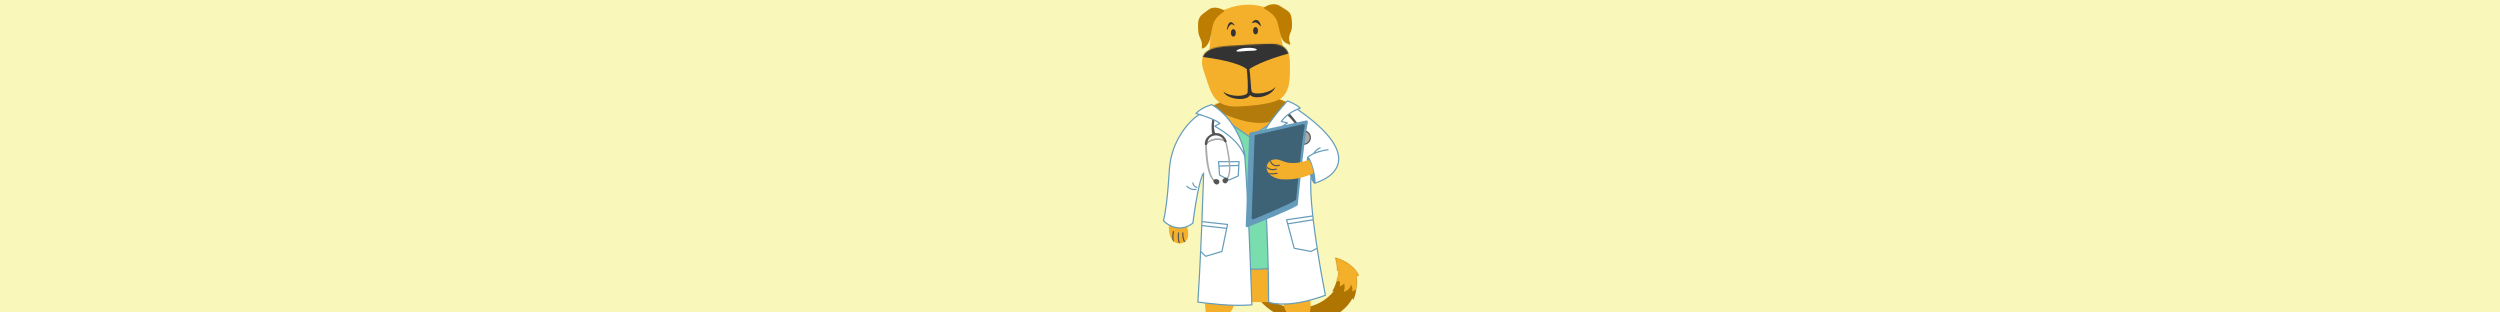 <svg width="2048" height="256" viewBox="0 0 2048 256" fill="none" xmlns="http://www.w3.org/2000/svg">
<rect x="0" y="0" width="2048" height="256" fill="#808080" stroke="none"/>
<g clip-path="url(#clip0_159_50)">
<rect width="2048" height="256" fill="#FAF7BB"/>
<path d="M1025.93 237.802H1030.3C1054.87 261.042 1081.6 252.843 1092.64 238.491L1091.38 238.686C1094.13 234.003 1096.65 226.586 1096.66 221.148L1095.67 222.131C1095.38 219.404 1094.86 213.703 1093.74 211.048C1103.35 213.43 1111.11 220.241 1113.24 226.145L1111.17 225.822C1111.86 230.815 1111.43 240.798 1108.46 245.906L1107.94 244.162C1104.3 252.044 1094.44 259.503 1083.65 263.369L1084.77 261.555C1064.44 267.873 1038.7 259.634 1025.93 237.802Z" fill="#B07400"/>
<mask id="mask0_159_50" style="mask-type:alpha" maskUnits="userSpaceOnUse" x="1025" y="211" width="89" height="53">
<path d="M1025.93 237.802H1030.3C1054.87 261.042 1081.6 252.843 1092.64 238.491L1091.38 238.686C1094.13 234.003 1096.65 226.586 1096.66 221.148L1095.67 222.131C1095.38 219.404 1094.86 213.703 1093.74 211.048C1103.35 213.43 1111.11 220.241 1113.24 226.145L1111.17 225.822C1111.86 230.815 1111.43 240.798 1108.46 245.906L1107.94 244.162C1104.3 252.044 1094.44 259.503 1083.65 263.369L1084.77 261.555C1064.44 267.873 1038.7 259.634 1025.93 237.802Z" fill="#BD7D01"/>
</mask>
<g mask="url(#mask0_159_50)">
<path d="M1097.2 230.059L1092.83 231.425L1091.08 205.514L1119.05 217.528L1113.27 233.064C1113.24 236.138 1109.56 238.168 1107.73 238.799C1108.3 235.594 1107.14 233.64 1106.48 233.064C1106.92 236.232 1102.59 238.644 1100.63 239.236C1101.83 237.27 1101.66 233.61 1101.16 232.244C1101.16 232.244 1099.22 234.208 1097.53 234.585C1098.07 231.425 1097.2 230.059 1097.2 230.059Z" fill="#F5B02B"/>
</g>
<path d="M991.51 267.791C987.587 261.966 987.003 250.405 987.201 245.353L1013.15 214.657L1049.5 215.647C1062.27 222.78 1070.68 239.261 1072.34 242.827C1074.42 247.285 1073.83 254.566 1072.34 257.389C1070.86 260.212 1069.07 269.574 1072.34 273.437C1074.96 276.528 1076.01 280.173 1076.21 281.61C1074.57 284.136 1061.5 283.987 1060.9 281.61C1060.43 279.708 1062.98 276.656 1064.32 275.369C1065.66 272.843 1066.55 266.513 1059.42 261.401C1052.28 256.29 1051.29 249.96 1051.69 247.434H1011.27C1009.79 259.618 1001.17 256.795 998.642 269.574C998.296 271.323 998.494 274.774 1001.17 277.003C1003.31 278.786 1003.74 283.095 1003.69 285.027C999.237 287.405 988.984 285.77 988.984 283.987C988.984 282.561 991.658 278.737 992.996 277.003C994.135 276.359 995.433 273.615 991.51 267.791Z" fill="#F5B02B"/>
<mask id="mask1_159_50" style="mask-type:alpha" maskUnits="userSpaceOnUse" x="987" y="214" width="79" height="64">
<path d="M991.011 261.69C987.539 256.534 987.021 246.301 987.197 241.829L1010.16 214.657L1042.34 215.534C1053.65 221.847 1061.09 236.436 1062.56 239.593C1064.41 243.539 1063.88 249.984 1062.56 252.483C1061.25 254.982 1059.67 263.269 1062.56 266.689C1064.88 269.424 1065.81 272.651 1065.98 273.923C1064.54 276.159 1052.96 276.027 1052.44 273.923C1052.02 272.239 1054.28 269.538 1055.46 268.398C1056.65 266.162 1057.43 260.559 1051.12 256.034C1044.81 251.51 1043.93 245.907 1044.28 243.671H1008.5C1007.19 254.456 999.561 251.957 997.325 263.269C997.019 264.817 997.193 267.872 999.561 269.845C1001.45 271.424 1001.84 275.238 1001.8 276.948C997.851 279.052 988.775 277.606 988.775 276.027C988.775 274.765 991.143 271.38 992.326 269.845C993.335 269.275 994.484 266.846 991.011 261.69Z" fill="#F5B02B"/>
</mask>
<g mask="url(#mask1_159_50)">
</g>
<path d="M970.984 181.368H957.732C957.732 181.368 955.043 201.108 967.829 199.249C978.099 197.755 970.984 181.368 970.984 181.368Z" fill="#F5B02B"/>
<mask id="mask2_159_50" style="mask-type:alpha" maskUnits="userSpaceOnUse" x="957" y="181" width="17" height="19">
<path d="M970.984 181.368H957.732C957.732 181.368 955.043 201.108 967.829 199.249C978.099 197.755 970.984 181.368 970.984 181.368Z" fill="#F5B02B"/>
</mask>
<g mask="url(#mask2_159_50)">
<path d="M961.262 189.737C960.919 191.279 960.439 195.129 961.262 198.185M965.449 190.839C965.228 192.92 965.081 197.509 966.257 199.213M968.975 190.839C968.877 192.651 969.078 196.657 970.664 198.185" stroke="#555555" stroke-linecap="round" stroke-linejoin="round"/>
</g>
<path d="M1054.43 84.034C1030.34 71.769 1002.42 81.478 991.469 87.866L1027.24 118.528L1054.43 84.034Z" fill="#F5B02B"/>
<path d="M1024.08 112.34L998.564 94.781L1002.89 219.137C1029.22 222.493 1055.16 219.029 1064.84 216.878L1058.74 89.328L1024.08 112.34Z" fill="#7ADDAD" stroke="#659CBB" stroke-linecap="round"/>
<path d="M1071.05 128.958C1073.48 132.377 1078.1 141.336 1077.15 149.824C1074.33 146.268 1071.05 140.695 1071.05 128.958Z" stroke="#DDFBFF" stroke-linecap="round" stroke-linejoin="round"/>
<mask id="mask3_159_50" style="mask-type:alpha" maskUnits="userSpaceOnUse" x="991" y="78" width="64" height="41">
<path d="M1054.43 84.034C1030.34 71.769 1002.42 81.478 991.469 87.866L1027.24 118.528L1054.43 84.034Z" fill="#F5B02B"/>
</mask>
<g mask="url(#mask3_159_50)">
<path d="M1047.69 96.05C1033.65 107.266 1005.36 95.641 992.975 88.427L992.295 76.857H1063.35L1047.69 96.05Z" fill="#B37A0C"/>
</g>
<path d="M1025.51 249.744C1007.63 251.09 990.645 248.572 981.289 247.45C982.127 234.965 982.892 220.324 983.551 205.986C983.884 198.728 984.191 191.548 984.465 184.764C984.509 183.692 984.552 182.628 984.593 181.577C985.486 159.146 986.014 141.806 986.014 141.806C982.677 145.535 978.736 170.671 977.182 182.773C966.977 190.82 956.903 184.818 953.142 180.811C954.138 177.312 956.483 164.147 957.893 139.475C959.303 114.803 974.58 98.881 982.043 94.004H995.621C1010.37 102.568 1017.77 119.301 1019.62 126.597C1023.06 170.262 1025.51 249.744 1025.51 249.744Z" fill="white"/>
<path d="M983.551 205.986C982.892 220.324 982.127 234.965 981.289 247.45C990.645 248.572 1007.63 251.09 1025.51 249.744C1025.51 249.744 1023.06 170.262 1019.62 126.597C1017.77 119.301 1010.37 102.568 995.621 94.004H982.043C974.58 98.881 959.303 114.803 957.893 139.475C956.483 164.147 954.138 177.312 953.142 180.811C956.903 184.818 966.977 190.82 977.182 182.773C978.736 170.671 982.677 145.535 986.014 141.806C986.014 141.806 985.486 159.146 984.593 181.577M983.551 205.986L987.731 209.95L1001.01 205.986L1004.93 187.046M983.551 205.986C983.884 198.728 984.191 191.548 984.465 184.764M984.593 181.577L1005.59 183.851L1004.93 187.046M984.593 181.577C984.552 182.628 984.509 183.692 984.465 184.764M1004.93 187.046L984.465 184.764M998.514 136.059L998.231 132.42H1015.02L1014.85 135.503M998.514 136.059L999.081 143.361L1006.73 147.504L1014.38 144.105L1014.85 135.503M998.514 136.059L1014.85 135.503M972.331 152.572C973.238 153.694 975.994 155.781 979.759 155.147M977.182 149.898C977.381 150.954 978.313 153.146 980.452 153.463" stroke="#659CBB" stroke-linecap="round" stroke-linejoin="round"/>
<path d="M1085.76 241.885C1060.15 251.307 1044.08 249.521 1039.25 247.45C1039.25 247.45 1039.25 174.678 1033.36 126.597C1035.5 118.462 1041.6 100.555 1048.82 94.004L1059.64 87.374C1117.13 125.827 1095.02 144.547 1077 150.083L1073.98 145.252C1073.28 152.501 1074.01 164.021 1075.45 176.903C1075.56 177.939 1075.68 178.984 1075.81 180.036C1076.7 187.629 1077.82 195.602 1079.02 203.387C1081.3 218.212 1083.87 232.353 1085.76 241.885Z" fill="white"/>
<path d="M1075.45 176.903C1074.01 164.021 1073.28 152.501 1073.98 145.252L1077 150.083C1095.02 144.547 1117.13 125.827 1059.64 87.374L1048.82 94.004C1041.6 100.555 1035.5 118.462 1033.36 126.597C1039.25 174.678 1039.25 247.45 1039.25 247.45C1044.08 249.521 1060.15 251.307 1085.76 241.885C1083.87 232.353 1081.3 218.212 1079.02 203.387M1075.45 176.903L1053.97 180.036L1054.86 183.369M1075.45 176.903C1075.56 177.939 1075.68 178.984 1075.81 180.036M1079.02 203.387L1073.98 205.986L1060.23 203.387L1054.86 183.369M1079.02 203.387C1077.82 195.602 1076.7 187.629 1075.81 180.036M1054.86 183.369L1075.81 180.036M1087.92 122.661C1085.28 122.978 1080.35 123.974 1076.19 125.827M1071.28 128.9C1072.56 127.687 1074.3 126.668 1076.19 125.827M1076.19 125.827C1076.67 124.783 1078.41 122.388 1081.44 121.164" stroke="#659CBB" stroke-linecap="round" stroke-linejoin="round"/>
<path d="M1052.95 92.856C1060.4 99.225 1064.56 106.841 1065.71 109.853L1067.22 109.279C1065.9 103.599 1058.4 94.912 1054.81 91.278L1052.95 92.856Z" fill="#555555"/>
<circle cx="1067.92" cy="112.68" r="6" fill="#555555"/>
<circle cx="1067.92" cy="112.68" r="5" fill="#AAAAAA"/>
<path d="M1004.54 115.474C1007.35 126.245 1011.23 146.524 1003 148.596L1002.82 147.656C1002.87 147.623 1002.93 147.589 1002.98 147.554C1005.04 146.219 1009.98 143.898 1003.61 116.371C997.915 112.773 990.434 115.615 988.602 118.392C989.858 146.618 994.964 147.825 997.31 148.558L997.31 148.558C997.372 148.577 997.431 148.595 997.488 148.614L997.572 149.567C989.085 149.78 987.378 129.205 987.199 118.073C992.088 111.78 1001.04 112.5 1004.54 115.474Z" fill="#AAAAAA"/>
<path d="M998.073 111.209C994.752 110.233 990.543 111.706 989.437 115.472C989.228 116.184 989.035 117.1 989.029 117.807C989.019 119.093 987.129 119.195 986.988 118.164C986.866 117.27 987.09 116.343 987.358 115.432C988.164 112.685 990.606 110.497 993.06 109.481C992.435 107.599 991.628 98.169 995.363 91.546L996.804 92.477C995.42 96.764 993.129 101.831 995.369 108.932C996.179 108.942 997.826 109.033 998.642 109.272C1001.69 110.168 1003.7 112.594 1004.78 115.347C1005.24 116.536 1003.38 117.301 1002.9 115.848C1002.12 113.506 1000.62 111.957 998.073 111.209Z" fill="#555555"/>
<path d="M994.104 147.743C994.809 146.242 998.135 146.52 998.747 148.061C999.233 149.286 998.565 150.708 997.312 151.115C995.735 151.627 993.398 149.243 994.104 147.743Z" fill="#555555"/>
<path d="M1005.77 146.032C1006.91 147.241 1005.42 150.23 1003.76 150.23C1002.44 150.23 1001.37 149.084 1001.45 147.769C1001.56 146.115 1004.64 144.823 1005.77 146.032Z" fill="#555555"/>
<path d="M1054.64 100.7C1042.23 108.339 1036.64 118.805 1033.11 126.116C1031.92 117.334 1029.16 111.1 1054.64 82.647C1054.64 82.647 1060.55 84.569 1065.2 88.526C1056.13 91.988 1051.92 96.282 1049.73 99.465L1054.64 100.7Z" fill="white" stroke="#659CBB" stroke-linecap="round" stroke-linejoin="round"/>
<path d="M999.32 101.093C996.097 98.109 984.947 94.379 979.774 92.887C984.833 87.635 992.755 85.725 992.755 85.725C1010.37 96.126 1018.8 117.551 1019.67 127.634C1013.94 114.385 1002.75 108.006 995.142 103.331L999.32 101.093Z" fill="white" stroke="#659CBB" stroke-linecap="round" stroke-linejoin="round"/>
<path d="M1062.74 168.365C1057.26 171.831 1034.19 181.219 1021.83 186.073C1021.16 186.336 1020.45 185.822 1020.48 185.103L1023.33 109.571C1023.35 109.114 1023.67 108.728 1024.12 108.631L1070.08 98.683C1070.87 98.512 1071.61 99.307 1071.42 100.094C1069.1 109.878 1065.06 148.017 1063.16 167.664C1063.14 167.957 1062.99 168.208 1062.74 168.365Z" fill="#659CBB"/>
<path d="M1061.43 163.954C1056.69 167.052 1037.28 175.308 1026.7 179.655C1026.03 179.931 1025.31 179.417 1025.34 178.691L1027.77 111.473C1027.79 111.019 1028.11 110.633 1028.55 110.533L1067.49 101.727C1068.28 101.549 1069.02 102.335 1068.85 103.122C1066.86 112.153 1063.45 145.82 1061.84 163.258C1061.81 163.546 1061.67 163.795 1061.43 163.954Z" fill="#3E6276"/>
<path d="M1076.13 138.564C1077.64 144.474 1078.28 150.26 1077.1 150.563C1075.92 150.866 1073.35 145.57 1071.84 139.66C1070.33 133.75 1070.06 128.713 1071.25 128.41C1072.43 128.107 1074.61 132.653 1076.13 138.564Z" fill="#659CBB"/>
<path d="M1050.2 131.74C1059.2 135.754 1068.42 132.108 1072.41 130.951C1075.59 135.875 1075.88 141.957 1075.88 141.957C1064.16 147.511 1054.38 147.167 1049.43 146.878C1030.82 144.178 1036.61 125.677 1050.2 131.74Z" fill="#F5B02B"/>
<mask id="mask4_159_50" style="mask-type:alpha" maskUnits="userSpaceOnUse" x="1037" y="130" width="39" height="18">
<path d="M1050.17 131.743C1059.14 135.766 1068.34 132.112 1072.32 130.952L1075.88 141.934C1064.09 147.207 1054.33 147.203 1049.4 146.914C1030.84 144.208 1036.61 125.666 1050.17 131.743Z" fill="#F5B02B"/>
</mask>
<g mask="url(#mask4_159_50)">
<path d="M1040.74 131.925C1041.21 133.688 1043.31 136.847 1048.02 135.377M1045.44 138.536C1043.9 139.124 1040.14 139.579 1037.44 136.7M1038.69 141.989C1039.45 142.307 1042.01 142.753 1046.18 141.989" stroke="#555555" stroke-linecap="round" stroke-linejoin="round"/>
</g>
<path d="M997.843 10.61C993.06 13.526 991.787 28.044 990.642 41.597L1051.27 38.857C1047.21 23.987 1049.04 10.61 1037.7 6.487C1019.84 -0.005 1003.48 7.174 997.843 10.61Z" fill="#F5B02B"/>
<path d="M1010.52 19.451C1007.46 15.945 1005.83 19.916 1005.04 23.7C1004.82 24.757 1005.25 24.703 1005.71 23.7C1007.65 19.449 1009.11 19.514 1010.01 20.199C1011.58 21.384 1012.01 21.161 1010.52 19.451Z" fill="#333333"/>
<path d="M1032.39 19.451C1031.15 16.001 1027.97 15.055 1025.71 18.404C1024.6 20.048 1027.48 17.485 1029.51 18.676C1032.02 20.148 1034.03 24.006 1032.39 19.451Z" fill="#333333"/>
<path d="M986.294 58.813C979.941 41.19 993.315 38.496 1006.53 37.623C1017.91 36.872 1031.64 35.922 1041.71 35.922C1056.31 35.922 1056.7 46.643 1056.7 52.175C1056.7 61.976 1058.16 78.1 1045.28 82.677C1036.66 85.74 1025.05 86.706 1014.55 87.258C992.785 88.404 991.627 73.606 986.294 58.813Z" fill="#F5B02B"/>
<mask id="mask5_159_50" style="mask-type:alpha" maskUnits="userSpaceOnUse" x="984" y="35" width="73" height="53">
<path d="M986.294 58.813C979.941 41.19 993.315 38.496 1006.53 37.623C1017.91 36.872 1031.64 35.922 1041.71 35.922C1056.31 35.922 1056.7 46.643 1056.7 52.175C1056.7 61.976 1058.65 79.813 1045.28 82.677C1037.54 84.335 1021.25 86.905 1014.55 87.258C992.785 88.404 994.374 81.225 986.294 58.813Z" fill="#F5B02B"/>
</mask>
<g mask="url(#mask5_159_50)">
<path d="M1022.32 57.472C1016.27 51.206 993.328 47.479 982.615 46.398L980.319 37.756L1057.56 28.708V43.292C1035.42 49.234 1024.84 55.221 1022.32 57.472Z" fill="#333333"/>
<path d="M1029.57 40.699C1029.63 41.682 1025.84 41.481 1021.34 41.758C1016.84 42.036 1012.98 42.741 1012.92 41.758C1012.86 40.775 1016.54 39.478 1021.04 39.2C1025.54 38.923 1029.51 39.716 1029.57 40.699Z" fill="white"/>
</g>
<path d="M1002.19 75.076C1005.18 81.87 1022.1 83.174 1024 77.718C1027.2 81.884 1042.28 79.323 1045 70.818C1041.93 76.019 1027.16 78.362 1025.45 75.076C1024.67 73.568 1024.55 62.922 1023.26 54.163L1021.13 54.163C1022.27 64.259 1022.35 70.501 1022.04 75.639C1021.83 79.138 1008.55 80.004 1002.19 75.076Z" fill="#333333"/>
<ellipse cx="1010.35" cy="26.932" rx="2.019" ry="3.056" fill="#333333"/>
<ellipse cx="1028.55" cy="25.149" rx="1.996" ry="2.99" fill="#333333"/>
<path d="M1048.47 4.894C1043.46 1.667 1037.78 4.567 1035.51 6.086C1035.12 6.345 1035.05 6.602 1035.74 7.012C1044.49 12.255 1045.69 15.371 1046.83 19.535C1048.94 27.199 1048.99 33.268 1053.96 35.458C1055.01 35.918 1057.44 37.715 1056.89 35.458C1054.25 28.723 1058.43 27.176 1058.43 21.013C1058.43 9.255 1056.27 9.918 1048.47 4.894Z" fill="#BD7D01"/>
<path d="M989.956 7.968C994.753 4.429 1000.26 7.317 1002.77 8.379C1003.04 8.674 1003.13 8.975 1002.77 9.346C994.633 15.016 993.912 18.897 993.043 23.078C991.427 30.86 991.707 33.328 988.362 37.611C987.561 38.636 984.307 40.913 984.527 38.889C985.258 32.194 981.981 31.504 981.589 25.353C980.841 13.619 982.488 13.478 989.956 7.968Z" fill="#BD7D01"/>
</g>
<defs>
<clipPath id="clip0_159_50">
<rect width="2048" height="256" fill="white"/>
</clipPath>
</defs>
</svg>

